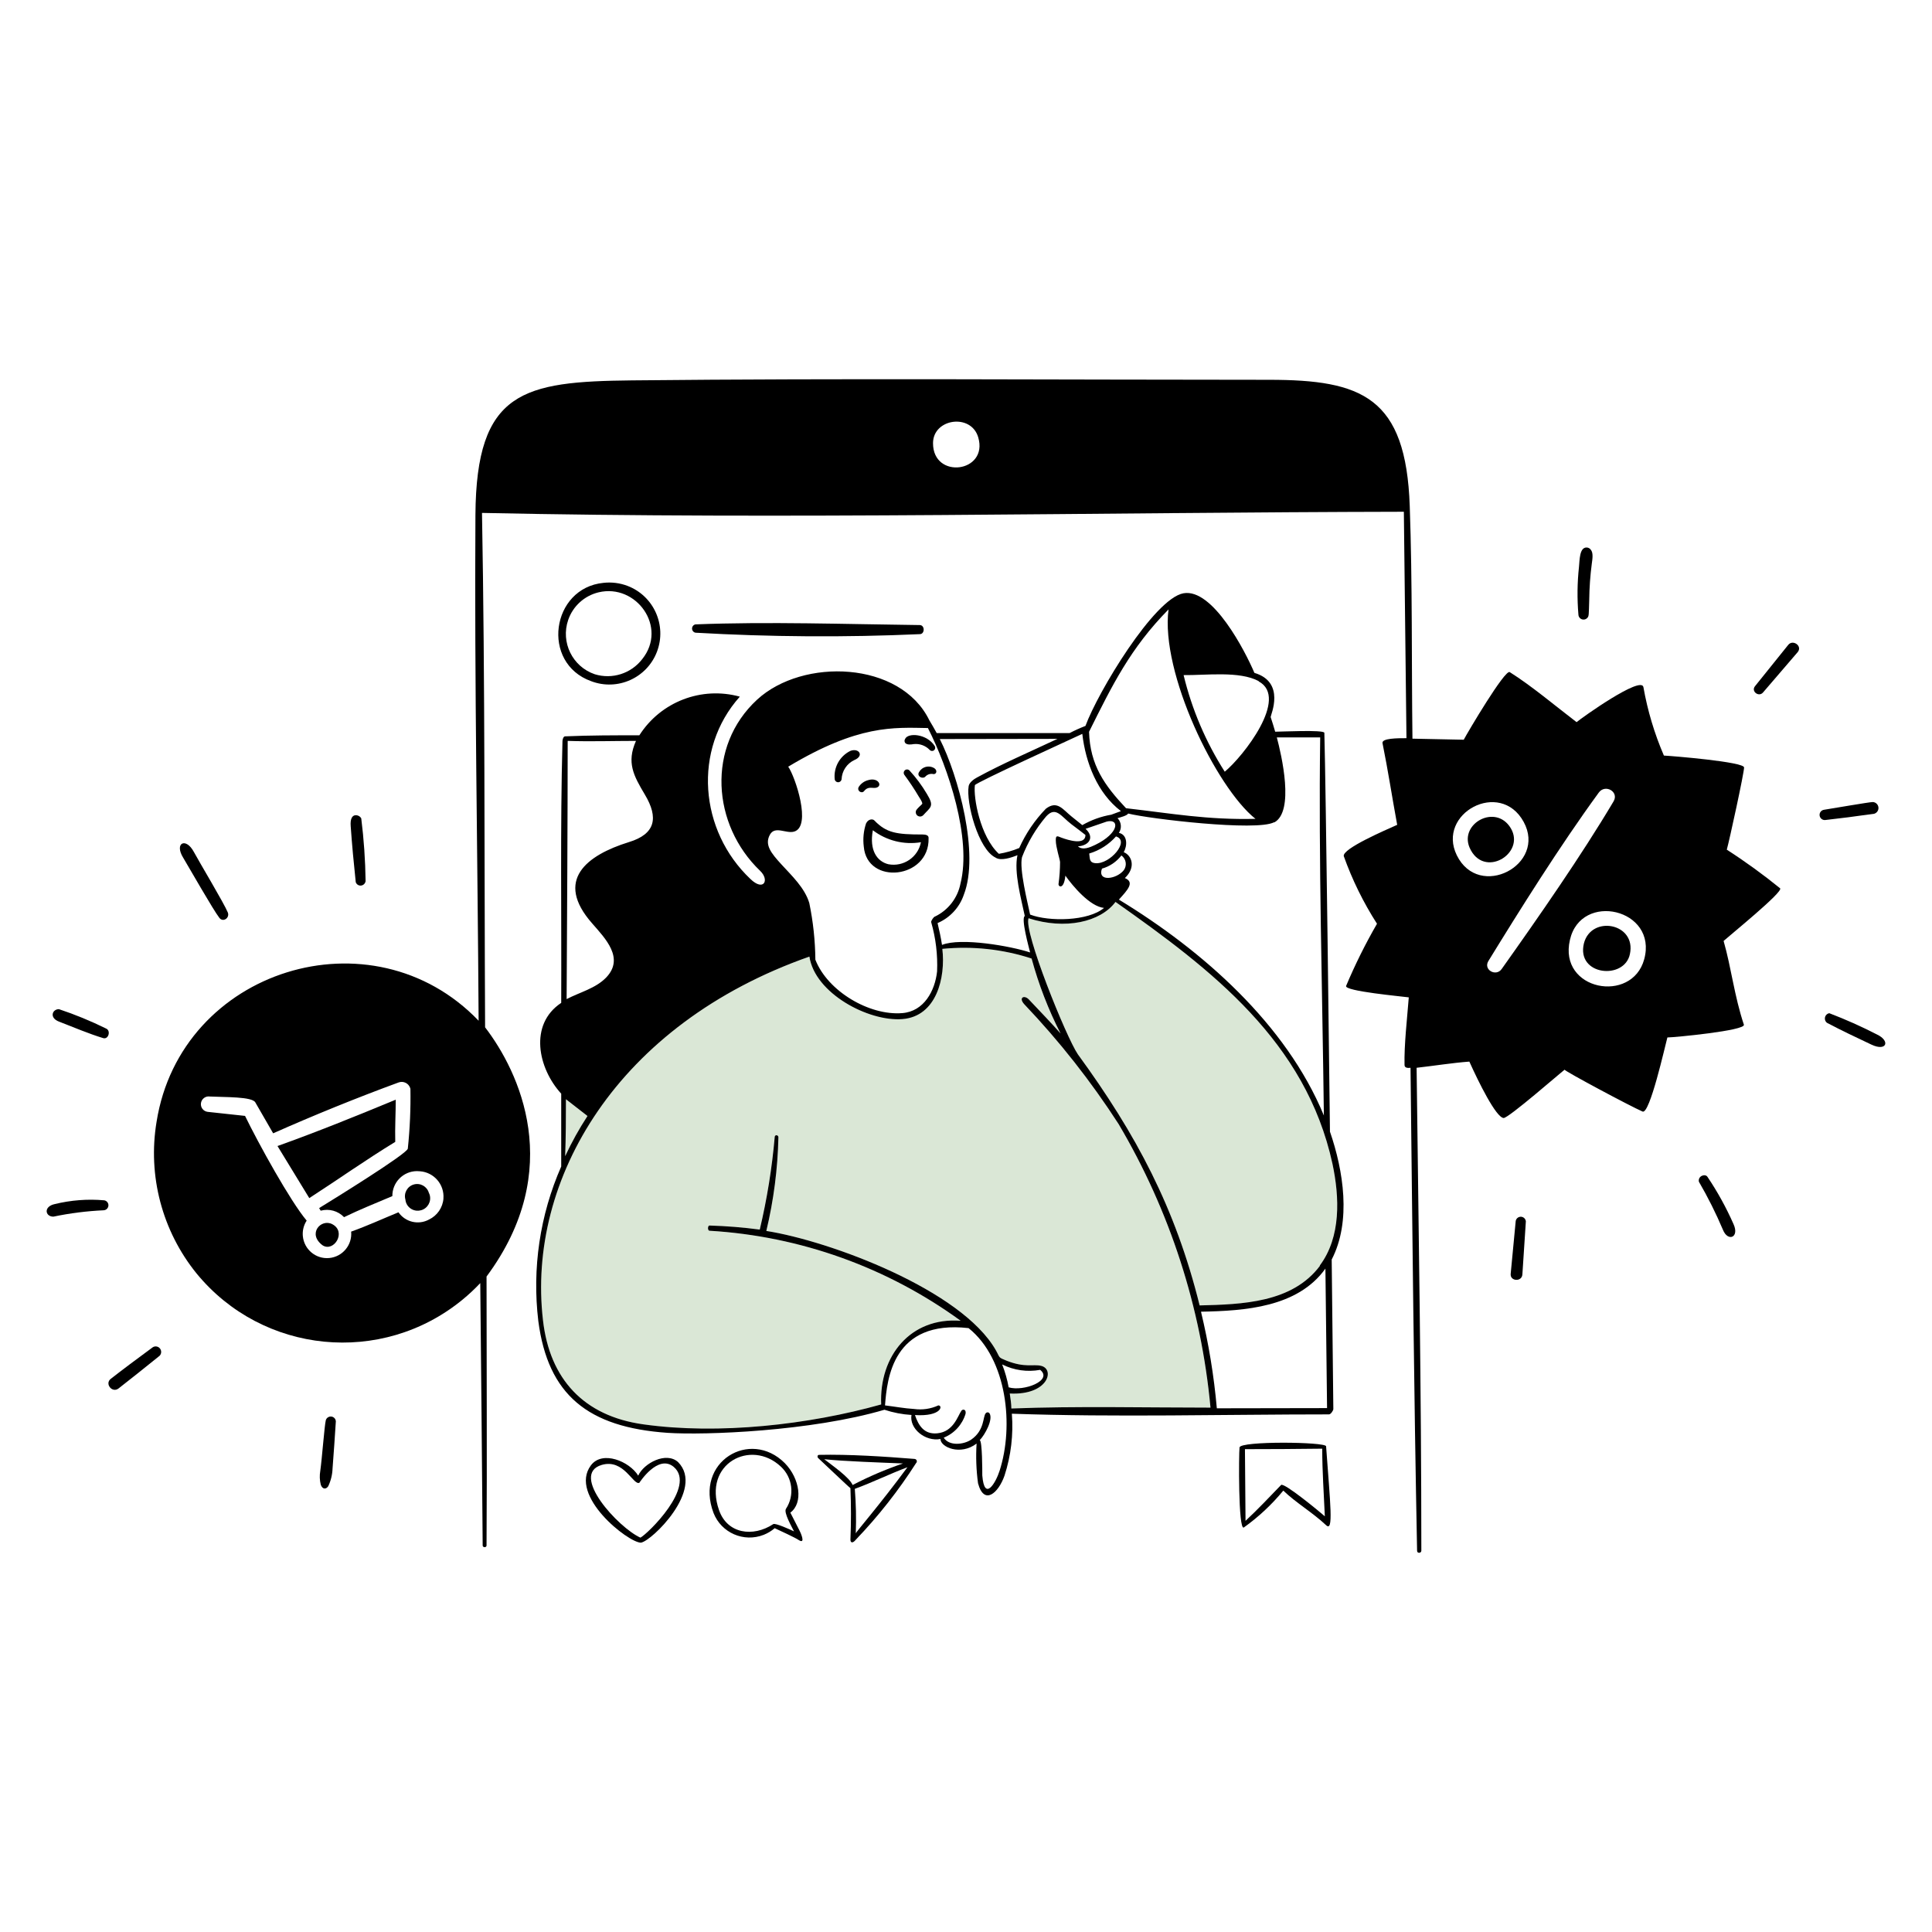 <svg xmlns="http://www.w3.org/2000/svg" id="_3._Creaci&#xF3;n_de_Anuncios_" width="600" height="600" viewBox="0 0 600 600"><defs><style>.cls-1{fill:#000;}.cls-1,.cls-2{stroke-width:0px;}.cls-2{fill:#dae7d6;}</style></defs><path class="cls-2" d="M175.76,341.38c0,5.9-.03,11.68-.24,17.68,2.01-4.32,4.32-8.49,6.93-12.48l-6.69-5.2h0Z"></path><path class="cls-2" d="M318.08,311.87c-1.86-2.04-.03-3,1.44-1.47,2.73,2.88,7.68,8.07,9.84,10.56-3.8-7.43-6.81-15.23-9-23.28-8.93-2.91-18.37-3.93-27.72-3,1.05,8.94-1.8,20.97-12.39,21.81-10.59.84-27.21-8.04-28.89-19.41-59.76,21-87.84,69.24-82.74,112.95,2.07,18.24,12.66,29.73,31.14,32.31,23.43,3.3,51.45.12,73.89-6.18-.66-15.06,9.12-27.18,24.69-25.98-22.79-16.59-49.86-26.29-78-27.96-.66-.03-.6-1.62,0-1.62,5.22.15,10.43.57,15.6,1.26,2.25-9.48,3.81-19.12,4.65-28.83.09-.72,1.14-.57,1.14.15-.21,9.81-1.47,19.56-3.75,29.1,19.83,3.12,60.66,18.33,71.28,37.05,1.38,2.43.6,2.13,3.39,3.27,5.7,2.22,8.13.99,10.62,1.56,4.41.99,2.31,9.21-9.69,8.61.23,1.55.48,3.1.5,4.65,20.38-.78,41.46-.27,61.84-.27-2.89-31.1-12.63-61.17-28.53-88.05-8.59-13.3-18.4-25.76-29.31-37.23h0Z"></path><path class="cls-2" d="M413.81,361.43c-8.28-38.01-37.56-60.33-67.38-81.33-4.68,6.27-15.63,8.73-27,5.07-1.62,4.02,11.7,36.96,15.3,42.24,18.15,24.87,30.3,47.67,37.83,78,13.14-.33,28.77-.78,37.38-12.33l-.09-.03c6.69-8.91,6.15-21.3,3.96-31.62Z"></path><path class="cls-1" d="M284,453.08h0c-9.36-.75-20.37-1.47-29.64-1.26-.54,0-.6.72-.24,1.02s9.48,9,9.99,9.33c.22,5.34.22,10.68,0,16.02,0,.99.75,1.14,1.65,0,7-7.3,13.27-15.27,18.72-23.79.31-.27.35-.74.08-1.06-.14-.16-.35-.26-.56-.26h0ZM264.8,461.18v.03c-.96-2.4-6.42-6.15-8.82-8.04,6,.66,18,1.05,24.45,1.32-5.37,1.83-10.6,4.07-15.63,6.69ZM265.77,476.18c.17-4.6.07-9.21-.3-13.8,5.43-1.98,10.83-4.65,16.35-6.72-8.52,11.54-16.04,20.21-16.05,20.52h0Z"></path><path class="cls-1" d="M384.95,449.51c-.24,1.86-.42,25.8,1.32,24.87,4.58-3.26,8.7-7.12,12.27-11.46,3.99,3.84,9,6.72,13.29,10.74,2.37,2.28,1.29-6.51,0-24.51-.15-1.38-26.64-1.68-26.88.36h0ZM397.85,461.18c-3.75,3.87-7.08,7.44-11.04,11.13l-.18-22.26c8,0,16-.05,24-.15,0,7.05.51,14.04.81,21-1.35-1.2-12.72-10.62-13.59-9.72Z"></path><path class="cls-1" d="M198.2,458.27c-2.73-4.44-11.16-7.95-14.7-3.18-6.99,9.42,11.61,24,15.54,24,3.3-.45,19.89-16.53,11.55-25.02-3.69-3.36-10.65.33-12.39,4.2h0ZM198.89,477.53h0c-6.75-3-22.14-19.65-12-22.59,6.87-2.01,9.78,6.45,11.67,5.55,0,0,5.76-9,10.65-4.95,7.17,6.03-8.07,20.82-10.32,21.99h0Z"></path><path class="cls-1" d="M215.96,196.49c23.21,1.33,46.47,1.49,69.69.45,1.59,0,1.62-2.79,0-2.82-22.86-.27-47.07-1.11-69.69-.21-.71.15-1.16.86-1.01,1.57.11.51.5.9,1.01,1.01h0Z"></path><path class="cls-1" d="M245.45,469.76c4.05-3,3-10.56-1.74-15.39-10.77-10.77-28.14-.36-22.11,15.51,2.42,6.17,9.39,9.2,15.56,6.78,1.25-.49,2.41-1.19,3.43-2.07,1.56.72,6.51,3,7.47,3.69,2.34,1.47.45-2.58.21-3l-2.82-5.52h0ZM240.14,473.33c-6.3,4.14-14.28,3-16.83-4.32-5.1-14.46,9.9-22.29,19.2-13.53,3.65,3.39,4.32,8.92,1.59,13.08-.81,1.14,1.83,5.67,2.49,7.02-1.2-.57-5.82-2.67-6.45-2.25h0Z"></path><path class="cls-1" d="M122.9,341.51h0c-12,4.98-24.63,10.08-36.72,14.4l9.87,16.17c9-5.82,17.73-12,26.7-17.46-.12-4.44.15-8.76.15-13.11h0Z"></path><path class="cls-1" d="M491.9,292.97c-2.43,10.02,12.6,11.46,14.28,3.33,2.07-9.63-12-12.21-14.28-3.33Z"></path><path class="cls-1" d="M469.19,257.21c-4.62-7.71-15.99-1.5-12.81,6,4.29,9.87,17.52,1.92,12.81-6Z"></path><path class="cls-1" d="M413.03,351.44h0c-.15-12-1.26-107.07-1.74-123.87-.24-.99-13.53-.33-15.27-.33-.42-1.5-.9-3-1.41-4.56,0-.66,4.71-10.83-5.04-13.71-2.85-6.72-12.96-26.37-22.05-24.72s-26.58,30.69-30.42,41.19c-1.68.65-3.32,1.39-4.92,2.22h-41.28c-.72-1.38-1.5-2.61-2.28-3.96-9-18.48-39.33-19.47-53.49-6.42-15.78,14.55-14.01,38.85.93,53.16,3,2.85,1.14,6.54-3,2.55-15.87-15-18-40.2-3.3-56.64-11.91-3.28-24.56,1.59-31.2,12-7.68,0-15.39,0-23.07.33-.57,0-.81,1.08-.81,1.5-.72,27-.27,54.33-.39,81.27-10.08,6.69-7.23,20.31,0,28.2v22.62c-6.62,15.08-9.07,31.65-7.11,48,3,22.92,15.39,33,40.14,34.71,11.58.78,44.64-.48,67.35-7.17,2.72.9,5.54,1.44,8.4,1.62-.72,4.23,4.26,8.34,9,7.47,0,2.52,6.18,5.25,11.22,1.41-.26,4.12-.11,8.26.45,12.36,1.89,6.96,6.33,3,8.22-2.4,2.01-6.2,2.79-12.73,2.28-19.23,32.34,1.14,66,.21,98.49.21.57,0,1.35-1.23,1.35-1.65-.16-15.48-.33-30.96-.51-46.44,6.15-11.88,3.63-27.63-.54-39.72h0ZM395.69,255.35v.09c6.42-3.39,2.28-21,.84-26.43h13.47c-.54,38.19.69,79.35,1.14,117.42-11.73-28.41-37.68-51.24-63.66-67.05,2.73-3,4.98-5.4,1.86-6.69,3.57-3.39,2.1-7.08-.36-8.04,1.14-1.95,1.26-5.4-1.5-6,.96-1.43.78-3.33-.42-4.56.78-.24,3-.78,3.3-1.44,6.36,1.62,39.93,5.61,45.33,2.7h0ZM340.16,262.37c-1.65.78-3.87,1.8-5.4.48,3.54-.27,5.22-2.81,2.38-5.45l6.59-2.26c4.05-.99,3.84,3.63-3.57,7.23ZM346.64,259.7v.09c4.35,1.35-1.95,8.67-6.42,8.28-2.07-.18-1.71-1.56-1.95-3,3.24-.97,6.14-2.83,8.37-5.37h0ZM337.1,259.31c0,3.27-5.28,1.65-7.53.81-1.19-.48-1.73-.83-1.68.91,0,2.01,1.26,5.81,1.32,6.68,0,2.3-.17,4.59-.48,6.87,0,.93,1.71,1.65,2.13-2.64,2.34,3.3,7.65,9.6,12,10.02-4.86,4.14-17.07,4.32-22.95,2.07-.84-3.99-3.39-14.13-2.52-17.82,1.77-4.61,4.3-8.89,7.5-12.66,3-3.3,4.65,0,7.89,2.46.39.3,4.32,3.24,4.32,3.3h0ZM342.26,269.66v.09c2.39-.68,4.49-2.11,6-4.08,1.46,1.04,1.8,3.06.78,4.53-2.22,2.88-8.43,3.81-6.78-.54ZM390.89,211.52v.09c9.51,5.1-4.8,23.31-10.53,28.05-5.89-9.22-10.21-19.36-12.78-30,6.87.09,17.31-1.35,23.31,1.86ZM362.9,189.26c-2.58,19.62,14.79,55.35,27,65.04-15,.36-26.01-1.68-40.2-3.3-6.69-7.11-11.16-13.35-11.49-23.73,7.23-14.52,12.84-25.98,24.69-38.01ZM336.12,227.91c1.02,9,4.71,18.44,12,23.99l-3,1.11c-3.17.54-6.21,1.64-9,3.24l-3.36-2.7c-2.67-2.13-4.41-5.1-7.95-2.4-3.45,3.56-6.25,7.69-8.28,12.21-2.03.84-4.16,1.44-6.33,1.8-5.82-5.4-7.95-17.49-7.44-21.33.63-.96,30.01-14.34,33.36-15.92ZM328.4,229.46c-8.19,3.87-17.1,7.68-24.99,12-.93.48-2.37,1.53-2.58,2.64-.87,5.16,3,19.68,8.34,22.23,1.62,1.14,4.98,0,6.81-.75-1.14,5.31,1.14,13.47,2.28,18.9-1.26.63,1.29,9.84,1.65,11.31-6-1.98-21.48-4.71-27.36-2.34-.36-2.28-.84-4.56-1.38-6.78,3.85-1.65,6.82-4.85,8.16-8.82,4.92-12.63-1.71-36.96-7.47-48.33l36.54-.06ZM239.12,259.19h0c1.59-2.82,5.01-.21,7.5-.93,5.52-1.59.36-17.04-1.83-20.16,21.78-13.08,32.73-12.18,43.38-12,6.3,12.3,13.65,34.29,10.11,48.33-.88,4.47-3.83,8.27-7.95,10.23-.3,0-1.26,1.32-1.14,1.74,1.43,4.97,2.05,10.13,1.83,15.3-.66,6-4.05,12.39-10.8,12.93-10.26.84-23.19-6.81-27-16.59-.06-5.92-.69-11.82-1.89-17.61-1.41-4.71-5.49-8.52-8.67-12s-5.31-6.09-3.54-9.24h0ZM176.3,230.09c7.05.24,14.16,0,21.21,0-3,6.75-.72,10.83,2.76,16.68,4.29,7.17,3.33,12.24-4.98,14.76-13.05,4.05-23.25,11.79-11.37,25.26,4.05,4.65,10.11,10.77,4.32,16.8-3.3,3.39-8.13,4.53-12.27,6.69.12-20.31.33-57.63.33-80.19h0ZM175.76,341.38l6.69,5.2c-2.61,3.99-4.92,8.16-6.93,12.48.21-5.99.24-11.77.24-17.68h0ZM310.43,456.77h0c-1.17,3.69-4.71,9.75-5.37,1.44,0-1.56,0-10.5-.78-10.98,1.59-1.62,4.26-6.48,3-8.34-.24-.31-.7-.37-1.01-.13-.05.04-.09.08-.13.13-.96.99-.27,5.28-4.56,8.22-2.28,1.53-6.81,2.07-8.49-.63,3.28-1.32,5.77-4.06,6.78-7.44.24-1.5-.96-1.44-1.29-.93-1.14,1.59-2.43,6.54-7.5,7.02-4.05.39-5.82-2.37-6.93-5.67,8.22.51,8.76-3,7.26-3-2.36,1.09-4.99,1.47-7.56,1.11-3-.18-6-.75-9-1.11.63-8.31,2.43-26.67,25.95-24,12.03,9.63,14.1,30.48,9.63,44.31h0ZM311.24,423.77h.06c3.63,1.8,7.74,2.38,11.73,1.65,4.08,3.3-5.13,6.81-9.78,5.43-.44-2.42-1.11-4.79-2.01-7.08ZM314.09,437.42c-.02-1.55-.27-3.1-.5-4.65,12,.6,14.1-7.62,9.69-8.61-2.49-.57-4.92.66-10.62-1.56-2.79-1.14-2.01-.84-3.39-3.27-10.62-18.72-51.45-33.93-71.28-37.05,2.28-9.54,3.54-19.29,3.75-29.1,0-.72-1.05-.87-1.14-.15-.84,9.71-2.4,19.35-4.65,28.83-5.17-.69-10.38-1.11-15.6-1.26-.6,0-.66,1.59,0,1.62,28.14,1.67,55.21,11.37,78,27.96-15.57-1.2-25.35,10.92-24.69,25.98-22.44,6.3-50.46,9.48-73.89,6.18-18.48-2.58-29.07-14.07-31.14-32.31-5.1-43.71,22.98-91.95,82.74-112.95,1.68,11.37,18.3,20.25,28.89,19.41s13.44-12.87,12.39-21.81c9.35-.93,18.79.09,27.72,3,2.19,8.05,5.2,15.85,9,23.28-2.16-2.49-7.11-7.68-9.84-10.56-1.47-1.53-3.3-.57-1.44,1.47,10.91,11.47,20.72,23.93,29.31,37.23,15.9,26.88,25.64,56.95,28.53,88.05-20.38,0-41.45-.51-61.84.27h0ZM377.9,437.36c-.9-10.11-2.54-20.13-4.92-30,13.62-.27,30-1.32,38.64-13.38.18,14.44.35,28.88.51,43.32l-34.23.06ZM409.85,393.05l.09.03c-8.61,11.55-24.24,12-37.38,12.33-7.53-30.33-19.68-53.13-37.83-78-3.6-5.28-16.92-38.22-15.3-42.24,11.37,3.66,22.32,1.2,27-5.07,29.82,21,59.1,43.32,67.38,81.33,2.19,10.32,2.73,22.71-3.96,31.62Z"></path><path class="cls-1" d="M32.39,372.77c-5.16-.46-10.36-.06-15.39,1.17-3.54.75-3,3.9-.42,3.9,5.16-1.08,10.4-1.74,15.66-1.98.86-.07,1.5-.82,1.43-1.68-.06-.7-.58-1.28-1.28-1.41Z"></path><path class="cls-1" d="M555.38,200.24h0c-3.42,4.29-6.9,8.58-10.35,12.87-1.29,1.59,1.17,3.48,2.49,1.95l10.77-12.54c1.56-1.89-1.47-4.02-2.91-2.28h0Z"></path><path class="cls-1" d="M47.45,418.4c-4.95,3.63-9.48,7.02-13.05,9.81-1.95,1.5.42,4.5,2.4,3,3.81-3,8.25-6.48,12.78-10.17.65-.68.63-1.76-.05-2.42-.56-.54-1.42-.63-2.08-.22h0Z"></path><path class="cls-1" d="M566.9,254.66c4.41-.48,9.24-1.11,15.18-1.95.98-.31,1.52-1.36,1.21-2.33-.23-.73-.89-1.25-1.66-1.3-1.11,0-12.6,2.01-15.15,2.4-.88.12-1.5.92-1.38,1.8s.92,1.5,1.8,1.38h0Z"></path><path class="cls-1" d="M102.62,439.92c-.68.04-1.26.51-1.44,1.16h0c-.42,1.68-1.17,11.82-1.71,15.69-.25,1.43-.2,2.91.15,4.32.51,1.47,1.62,1.5,2.31.48.83-1.74,1.29-3.63,1.35-5.55.36-4.83.72-9.69,1.02-14.61-.05-.88-.8-1.55-1.68-1.49h0Z"></path><path class="cls-1" d="M472.14,377.88c-.72.07-1.3.61-1.42,1.31l-1.56,16.38c-.27,2.37,3.48,2.61,3.63.21.36-5.46.72-10.92,1.08-16.47-.08-.87-.86-1.52-1.73-1.43h0Z"></path><path class="cls-1" d="M530.27,365.48h0c-.69-1.08-3-.3-2.67,1.5,2.82,4.84,5.32,9.85,7.5,15,1.5,3.72,5.16,2.37,3.27-1.8-2.26-5.13-4.97-10.05-8.1-14.7h0Z"></path><path class="cls-1" d="M128.51,367.85c-2.01.57-3.18,2.67-2.61,4.68.09,1.01.57,1.93,1.35,2.58,1.64,1.36,4.08,1.14,5.45-.51.64-.77.96-1.76.88-2.76-.03-.48-.16-.95-.39-1.38-.57-2.01-2.67-3.18-4.68-2.61h0Z"></path><path class="cls-1" d="M103.19,380.18c-3.51-1.83-7.83,3-3,6.57,3.51,2.22,7.53-4.2,3-6.57Z"></path><path class="cls-1" d="M290.09,238.52c-1.61-.95-3.69-.41-4.64,1.2-.06.1-.11.2-.16.3-.45,1.29,1.47,2.04,2.19,1.05.65-.63,1.58-.88,2.46-.66.96,0,1.23-1.23.15-1.89h0Z"></path><path class="cls-1" d="M285.38,247.46c.81,1.2,1.14,1.95,1.02,2.19-.12.24-1.32,1.14-1.86,1.98-.33.67-.06,1.48.6,1.81.51.25,1.12.16,1.53-.22,2.34-2.61,3.6-2.73,1.17-6.69-1.54-2.6-3.35-5.04-5.4-7.26h0c-.41-.41-1.07-.41-1.48,0-.35.35-.41.91-.14,1.32,1.64,2.21,3.17,4.5,4.56,6.87Z"></path><path class="cls-1" d="M268.34,245.69c1.32-1.65,2.58-.78,3.75-1.05,2.1-.51.69-3.3-2.43-2.37-1.24.3-2.32,1.08-3,2.16-.6,1.26,1.02,2.13,1.68,1.26Z"></path><path class="cls-1" d="M286.52,259.16h0c-8.13,0-11.25-.48-15-4.38-.42-.45-1.8-.57-2.55.93-.78,2.3-1.02,4.76-.72,7.17.99,12.15,20.4,10.11,20.13-2.52.12-1.17-1.26-1.17-1.86-1.2h0ZM275.9,268.4c-3.45-.84-6-4.23-4.83-10.56,4.26,3.24,9.66,4.59,14.94,3.72-.92,4.67-5.43,7.72-10.11,6.84h0Z"></path><path class="cls-1" d="M260.47,242.92c.45-.08.81-.43.89-.89.1-2.59,1.64-4.91,3.99-6,3.15-1.32,1.35-3.87-1.29-2.82-3.3,1.64-5.23,5.16-4.83,8.82.1.59.66.98,1.24.89Z"></path><path class="cls-1" d="M283.79,231.08h0c1.84-.19,3.67.49,4.95,1.83.38.39,1.01.41,1.4.03.33-.32.4-.83.16-1.23-2.46-3.9-8.37-4.23-9.21-2.22-.24.36-.24.84,0,1.2.54.66,1.68.57,2.7.39h0Z"></path><path class="cls-1" d="M183.59,211.55c8.18,3.11,17.33-.99,20.44-9.16,3.11-8.18-.99-17.33-9.16-20.44-2.37-.9-4.92-1.22-7.44-.94-16.23,1.56-19.56,24.9-3.84,30.54h0ZM176.45,192.55c1.47-4.3,5.04-7.54,9.45-8.6,11.7-2.79,21.51,10.8,13.56,20.73-3.45,4.5-9.34,6.38-14.76,4.71-6.93-2.37-10.62-9.91-8.25-16.84Z"></path><path class="cls-1" d="M491.81,192.41c.42,0,.82-.18,1.11-.48.57-.57.48-.93.63-5.58.04-3.81.31-7.62.81-11.4.18-1.32.51-3.27-.33-4.23-.3-.43-.79-.69-1.32-.69h0c-2.19,0-2.13,3.84-2.34,6-.54,4.92-.6,9.89-.18,14.82.02.88.74,1.58,1.62,1.56Z"></path><path class="cls-1" d="M68.15,285.08c1.14,1.44,3.24,0,2.61-1.68-1.14-2.82-8.88-15.69-10.53-18.78-2.52-4.74-6.18-2.82-3.33,1.77,1.8,3,9.33,16.23,11.25,18.69Z"></path><path class="cls-1" d="M110.48,273.95c.21.65.82,1.09,1.5,1.08.79-.02,1.44-.6,1.56-1.38-.09-6.52-.54-13.03-1.35-19.5-.41-.73-1.25-1.1-2.07-.93-.66.18-1.41.93-1.2,3.45.39,5.58.93,11.37,1.56,17.28Z"></path><path class="cls-1" d="M18.32,317.27c4.74,1.83,9.21,3.75,13.74,5.13,1.65.48,2.46-2.37.84-3-4.73-2.33-9.61-4.34-14.61-6-2.1.03-3.03,2.7.03,3.87Z"></path><path class="cls-1" d="M582.89,321.26h0c-4.8-2.47-9.74-4.67-14.79-6.6-.91.17-1.51,1.05-1.34,1.96.08.42.31.79.65,1.04,4.44,2.34,9,4.5,13.77,6.75s5.94-1.17,1.71-3.15h0Z"></path><path class="cls-1" d="M536.27,263.87c.75-2.61,5.37-23.79,5.37-25.53s-22.32-3.57-24.9-3.69c-2.94-6.81-5.07-13.94-6.36-21.24-.6-3.72-19.05,9.42-20.76,10.86-6.57-5.01-13.89-11.22-20.76-15.54-1.47-.93-13.05,18.66-14.28,21l-15.93-.33c-.3-24,0-48.42-.84-72.21-1.17-33.9-14.82-39.24-43.74-39.24-65.28,0-131.85-.51-197.79.18-33.78.36-48.39,3.21-48.63,41.79-.33,52.5.69,105.21.99,157.08-33-34.44-92.52-16.08-100.02,31.41-2.78,16.74,1.74,33.88,12.42,47.07,20.55,25.06,57.52,28.71,82.58,8.16,1.95-1.6,3.8-3.32,5.53-5.16.28,27.18.53,54.34.75,81.48,0,.69,1.2.72,1.2,0,.18-27.84,0-55.71,0-83.52,24.66-33.24,10.08-63.66-.45-77.4-.27-53.13,0-106.65-.96-159.75,94.77,2.04,191.34-.18,286.29-.36l.81,70.32c-2.76,0-7.71,0-7.44,1.53,1.71,8.43,3,16.95,4.56,25.38-3.54,1.59-17.07,7.38-16.59,9.72,2.63,7.37,6.09,14.41,10.32,21-3.6,6.23-6.81,12.69-9.6,19.32-.54,1.62,17.37,3.24,19.47,3.54-.51,6.54-1.47,14.79-1.32,21,0,.99,1.14.96,1.86.87.57,50.01,1.05,99.96,2.04,150,0,.9,1.32.75,1.32,0,0-50.01-.87-100.05-1.47-150,5.34-.6,11.1-1.53,16.38-1.92,2.82,6.27,8.28,17.37,10.65,17.52,1.56,0,17.7-14.1,18.93-15,.21.54,20.28,11.28,24.21,12.99,2.22.99,6.96-20.25,7.71-23.01,2.04,0,24.33-2.13,23.76-3.96-3-9-3.9-17.64-6.3-26.01,1.77-1.62,18.66-15.3,17.55-16.35-5.3-4.3-10.82-8.31-16.56-12ZM137.72,372.19c-.21,2.83-1.93,5.33-4.49,6.55h0c-3.27,1.78-7.36.81-9.48-2.25-4.71,1.92-9.66,4.2-14.7,6,.39,4.14-2.66,7.81-6.8,8.2s-7.81-2.66-8.2-6.8c-.16-1.7.26-3.4,1.19-4.82-5.07-6-15-24-19.14-32.52l-11.64-1.26c-1.32-.18-2.24-1.4-2.05-2.71s1.4-2.24,2.71-2.05c4.71.24,13.26,0,14.19,1.86l5.52,9.57c12.54-5.58,26.37-11.19,39-15.81,1.46-.51,3.05.26,3.55,1.72.03.09.06.17.08.26.11,6.21-.16,12.42-.81,18.6-.45,1.74-23.28,15.84-27.54,18.45l.48.81c2.61-.71,5.39.06,7.26,2.01,4.74-2.31,9.54-4.23,15-6.54-.05-4.24,3.36-7.72,7.6-7.76.33,0,.66.01.98.05,4.35.32,7.61,4.11,7.28,8.45h0ZM289.76,137.63c0-7.68,11.85-9.36,14.04-1.8,3.21,10.95-14.07,13.17-14.04,1.8ZM452.42,265.61c-6.36-12.99,13.47-23.7,20.76-10.38,7.29,13.32-13.86,24.42-20.76,10.38ZM466.37,300.92c-1.77,2.52-5.79.24-4.14-2.46,9.6-15.63,22.17-35.73,34.29-52.32,1.98-2.73,6.36-.27,4.59,2.73-9.96,16.77-23.16,35.73-34.74,52.05ZM510.62,297.92c-3.81,13.92-26.7,9.69-23.07-6,3.39-15.18,27.36-9.69,23.07,6Z"></path></svg>